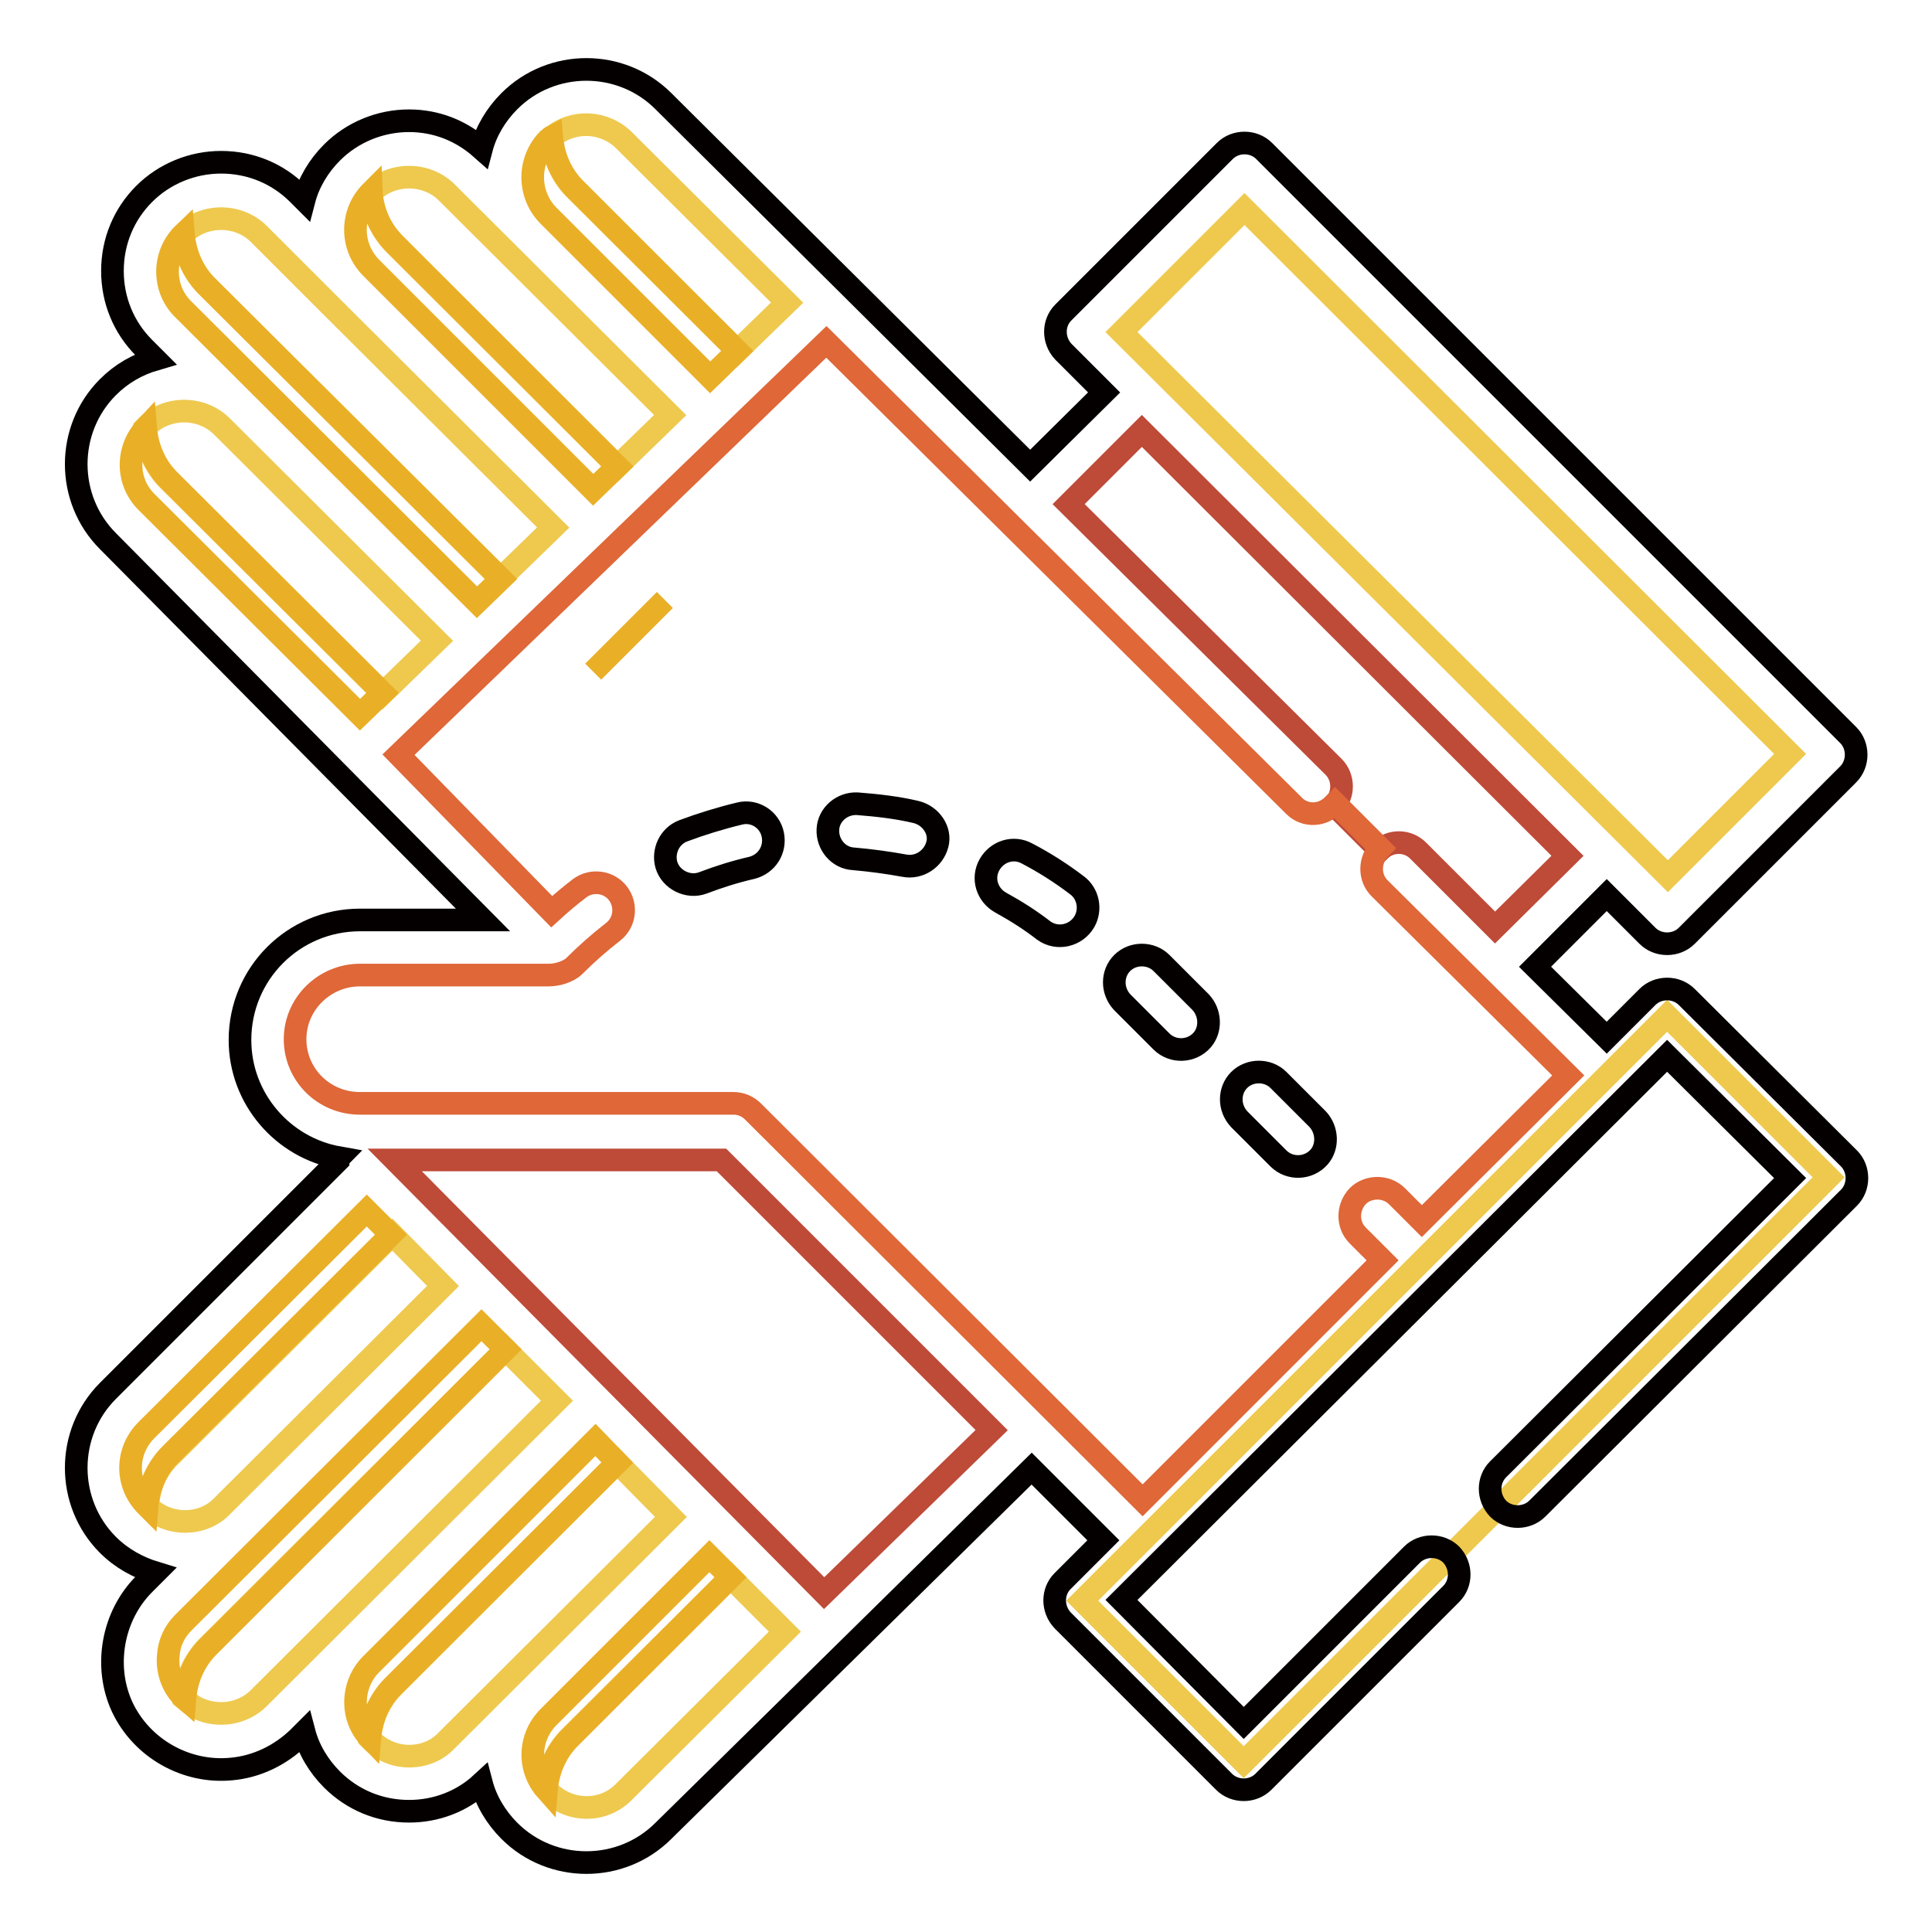 <?xml version="1.0" encoding="utf-8"?>
<!-- Svg Vector Icons : http://www.onlinewebfonts.com/icon -->
<!DOCTYPE svg PUBLIC "-//W3C//DTD SVG 1.1//EN" "http://www.w3.org/Graphics/SVG/1.1/DTD/svg11.dtd">
<svg version="1.1" xmlns="http://www.w3.org/2000/svg" xmlns:xlink="http://www.w3.org/1999/xlink" x="0px" y="0px" viewBox="0 0 256 256" enable-background="new 0 0 256 256" xml:space="preserve">
<g> <path stroke-width="3" fill-opacity="0" stroke="#eec94e"  d="M143.4,212.1l77.5-77.5l21.4,21.4l-77.5,77.5L143.4,212.1z"/> <path stroke-width="3" fill-opacity="0" stroke="#040000"  d="M223.5,132.1c-1.4-1.4-3.8-1.4-5.2,0l-5.4,5.4l-9.5-9.4l9.5-9.5l5.4,5.4c1.4,1.4,3.8,1.4,5.2,0l21.4-21.4 c1.4-1.4,1.4-3.8,0-5.2L167.5,20c-1.4-1.4-3.8-1.4-5.2,0l-21.4,21.4c-1.4,1.4-1.4,3.7,0,5.2l5.4,5.4l-9.8,9.7L87.9,13.4 c-5.6-5.6-14.8-5.6-20.4,0c-1.8,1.8-3.1,4-3.7,6.3c-2.7-2.4-6-3.7-9.6-3.7c-3.8,0-7.5,1.5-10.2,4.2c-1.8,1.8-3.1,4-3.7,6.3 l-0.8-0.8c-2.7-2.7-6.3-4.2-10.2-4.2c-3.8,0-7.5,1.5-10.2,4.2c-2.7,2.7-4.2,6.3-4.2,10.2s1.5,7.5,4.2,10.2l1.5,1.5 c-2.4,0.7-4.5,1.9-6.3,3.7c-5.6,5.6-5.6,14.8,0,20.4L64,121.9H47.7c-8.8,0-15.9,7.1-15.9,15.9c0,7.8,5.7,14.3,13.1,15.6 c-0.1,0.1-0.1,0.3-0.1,0.4l-30.5,30.5c-5.6,5.6-5.6,14.8,0,20.4c1.8,1.8,4,3,6.3,3.7l-1.5,1.5c-4.2,4.2-5.4,10.9-2.9,16.3 c2.6,5.5,8.5,8.8,14.5,8.2c3.3-0.3,6.4-1.8,8.8-4.1l0.8-0.8c0.6,2.3,1.9,4.5,3.7,6.3c2.7,2.7,6.3,4.2,10.2,4.2c3.6,0,7-1.3,9.6-3.7 c0.6,2.3,1.9,4.5,3.7,6.3c2.8,2.8,6.5,4.2,10.2,4.2c3.7,0,7.4-1.4,10.2-4.2l48.8-48l9.5,9.5l-5.4,5.4c-1.4,1.4-1.4,3.7,0,5.2 l21.4,21.4c1.4,1.4,3.8,1.4,5.2,0l24.9-24.9c1.4-1.4,1.4-3.7,0-5.2c-1.4-1.4-3.8-1.4-5.2,0l-22.3,22.3L148.6,212l72.3-72.1 l16.3,16.2l-38.7,38.6c-1.4,1.4-1.4,3.7,0,5.2c1.4,1.4,3.8,1.4,5.2,0l41.3-41.2c1.4-1.4,1.4-3.8,0-5.2L223.5,132.1z"/> <path stroke-width="3" fill-opacity="0" stroke="#be4a38"  d="M187.9,112.7l10.2,10.2l9.6-9.5l-56.4-56.3l-9.7,9.7l35.1,34.8c1.4,1.4,1.4,3.7,0.1,5.1l6,6 C184.2,111.3,186.5,111.3,187.9,112.7z"/> <path stroke-width="3" fill-opacity="0" stroke="#df6738"  d="M171.5,106.8l-62-61.5L52.8,100l20.3,20.8c1.2-1.1,2.4-2.1,3.7-3.1c1.6-1.2,3.9-0.9,5.1,0.7 c1.2,1.6,0.9,3.9-0.7,5.1c-1.8,1.4-3.5,2.9-5.1,4.5c-0.4,0.4-1,0.7-1.6,0.9c-0.6,0.2-1.2,0.3-1.8,0.3h-25c-4.7,0-8.6,3.8-8.6,8.5 c0,4.7,3.8,8.5,8.6,8.5h49.5c1,0,1.9,0.4,2.6,1.1l51.6,51.5l31.8-31.8l-3.3-3.3c-1.4-1.4-1.4-3.7,0-5.2c1.4-1.4,3.8-1.4,5.2,0 l3.3,3.3l19.4-19.3l-25-24.8c-1.4-1.4-1.4-3.7,0-5.2l0.1-0.1l-6-6l-0.1,0.1C175.3,108.2,172.9,108.2,171.5,106.8z"/> <path stroke-width="3" fill-opacity="0" stroke="#be4a38"  d="M109.2,211.1l-56.9-57.4h43.3l35.8,35.8L109.2,211.1z"/> <path stroke-width="3" fill-opacity="0" stroke="#eec94e"  d="M75.5,230.2c-1.9,1.9-2.9,4.4-3.1,6.9c0.1,0.1,0.2,0.2,0.3,0.3c2.8,2.8,7.3,2.8,10,0l21.3-21.2l-7.2-7.2 L75.5,230.2L75.5,230.2z M50.7,91.9l7.2-7L29.4,56.5c-2.7-2.7-7.3-2.7-10,0c-0.1,0.1-0.1,0.1-0.2,0.2c0.2,2.5,1.2,5,3.1,6.9 L50.7,91.9z"/> <path stroke-width="3" fill-opacity="0" stroke="#e9af27"  d="M19.4,66.5l28.3,28.2l3-2.9L22.4,63.6c-1.9-1.9-2.9-4.4-3.1-6.9C16.7,59.5,16.7,63.8,19.4,66.5L19.4,66.5z" /> <path stroke-width="3" fill-opacity="0" stroke="#eec94e"  d="M66.3,76.7l7-6.8L44,40.7L34.3,31c-2.7-2.7-7.3-2.7-10,0c0.2,2.5,1.2,5,3.1,6.9L66.3,76.7z M81.8,61.8 l7-6.8L59.2,25.5c-2.7-2.7-7.3-2.7-10,0c0.2,2.5,1.2,5,3.1,6.9L81.8,61.8z"/> <path stroke-width="3" fill-opacity="0" stroke="#e9af27"  d="M78.6,89l9.5-9.5L78.6,89z M24.3,41l38.9,38.8l3.2-3.1L27.4,37.9c-1.9-1.9-2.9-4.4-3.1-6.9l0,0 C21.5,33.7,21.5,38.3,24.3,41z"/> <path stroke-width="3" fill-opacity="0" stroke="#eec94e"  d="M97.7,46.5l6.6-6.4L82.7,18.6c-2.6-2.6-6.8-2.8-9.6-0.4c0.2,2.5,1.2,5,3.1,6.9L97.7,46.5z"/> <path stroke-width="3" fill-opacity="0" stroke="#e9af27"  d="M49.2,35.5l29.4,29.4l3.2-3.1L52.3,32.3c-1.9-1.9-3-4.4-3.1-6.9C46.4,28.2,46.4,32.7,49.2,35.5z M72.7,28.6 L94.1,50l3.6-3.5L76.2,25c-1.9-1.9-2.9-4.4-3.1-6.9c-0.2,0.1-0.3,0.3-0.5,0.4C69.9,21.3,69.9,25.8,72.7,28.6z"/> <path stroke-width="3" fill-opacity="0" stroke="#eec94e"  d="M81.8,193.8l-29.7,29.7c-1.9,1.9-2.9,4.4-3.1,6.9c0.1,0.1,0.1,0.1,0.2,0.2c1.3,1.3,3.1,2.1,5,2.1 c1.9,0,3.7-0.7,5-2.1l29.7-29.6L81.8,193.8z M67,178.8l-39.5,39.4c-1.9,1.9-2.9,4.4-3.1,6.9c0.6,0.5,1.2,1,1.9,1.3 c2.7,1.2,5.9,0.7,8-1.4l39.5-39.4L67,178.8z M19.6,199.6c1.3,1.3,3.1,2,4.9,2c1.9,0,3.7-0.7,5-2.1l29.2-29.1l-6.7-6.8l-29.2,29.1 C20.7,194.6,19.7,197.1,19.6,199.6z"/> <path stroke-width="3" fill-opacity="0" stroke="#e9af27"  d="M19.4,189.5c-2.8,2.8-2.8,7.2,0,10c0,0,0.1,0.1,0.1,0.1c0.2-2.5,1.2-5,3.1-6.9l29.2-29.1l-3.2-3.2 L19.4,189.5L19.4,189.5z M67,178.8l-3.2-3.2L24.3,215c-1.2,1.2-1.9,2.7-2,4.4c-0.2,2.1,0.6,4.3,2.2,5.7c0.2-2.5,1.2-5,3.1-6.9 L67,178.8L67,178.8z M81.8,193.8l-2.9-3l-29.7,29.7c-2.7,2.7-2.8,7.1-0.2,9.8c0.2-2.5,1.2-5,3.1-6.9L81.8,193.8z M96.8,209 l-2.8-2.8l-21.3,21.3c-2.7,2.7-2.8,6.9-0.3,9.7c0.2-2.5,1.2-5,3.1-6.9L96.8,209L96.8,209z"/> <path stroke-width="3" fill-opacity="0" stroke="#eec94e"  d="M164.9,27.7l72.3,72.2l-16.2,16.2L148.6,44L164.9,27.7z"/> <path stroke-width="3" fill-opacity="0" stroke="#040000"  d="M169.4,143.1c-1.4-1.4-3.8-1.4-5.2,0c-1.4,1.4-1.4,3.7,0,5.2l5.2,5.2c1.5,1.5,4,1.4,5.4-0.2 c1.2-1.4,1.1-3.6-0.2-5L169.4,143.1z M98,107.8c-2.5,0.6-5.1,1.4-7.5,2.3c-1.8,0.7-2.7,2.7-2.2,4.5c0.6,2,2.9,3.1,4.8,2.4 c2.1-0.8,4.3-1.5,6.5-2c2-0.5,3.2-2.4,2.8-4.4C102,108.6,100,107.3,98,107.8z M121.4,107.6c-2.5-0.6-5.2-0.9-7.8-1.1 c-2-0.1-3.8,1.4-3.9,3.4c-0.1,2,1.4,3.8,3.4,3.9c2.3,0.2,4.5,0.5,6.7,0.9c2,0.4,3.9-0.9,4.4-2.8 C124.7,110.1,123.4,108.1,121.4,107.6z M153.9,127.6c-1.4-1.4-3.8-1.4-5.2,0c-1.4,1.4-1.4,3.7,0,5.2l5.2,5.2c1.5,1.5,4,1.4,5.4-0.2 c1.2-1.4,1.1-3.6-0.2-5L153.9,127.6z M142.7,117.3c-2.1-1.6-4.3-3-6.6-4.2c-1.8-1-4-0.3-5,1.5c-1,1.8-0.3,4,1.5,5 c2,1.1,3.9,2.3,5.7,3.7c1.8,1.3,4.3,0.7,5.4-1.2C144.6,120.5,144.2,118.4,142.7,117.3L142.7,117.3z"/></g>
</svg>